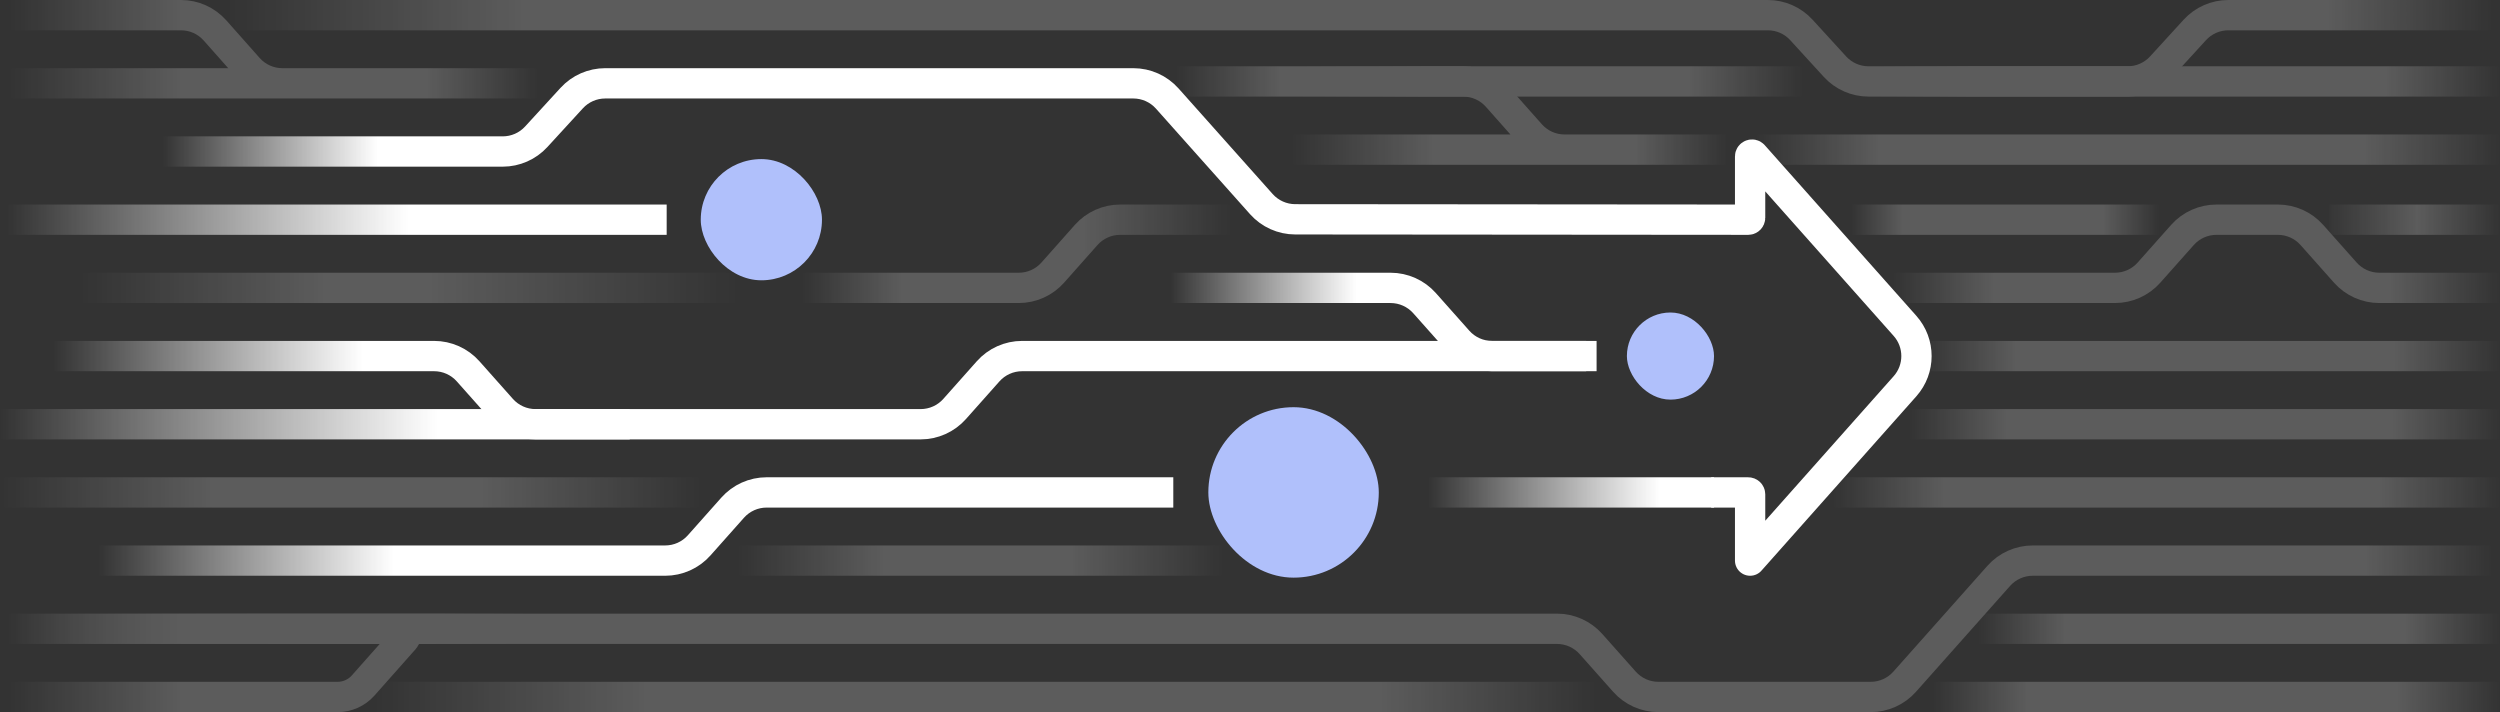 <svg width="1320" height="376" viewBox="0 0 1320 376" fill="none" xmlns="http://www.w3.org/2000/svg">
<rect x="0" y="0" width="1320" height="376" fill="#333333" stroke="none"/>
<g clip-path="url(#clip0_28307_454)">
<path d="M903.5 260L923.059 260C923.611 260 924.059 260.448 924.059 261L924.059 296L1005.84 203.939C1013.92 194.848 1013.92 181.153 1005.84 172.061L925.807 81.967C925.196 81.28 924.059 81.712 924.059 82.631L924.059 114.999C924.059 115.552 923.611 116 923.058 115.999L683.897 115.8C677.061 115.794 670.551 112.874 666.002 107.771L616.31 52.029C611.756 46.921 605.239 44 598.395 44L319.558 44C312.83 44 306.412 46.824 301.866 51.783L283.134 72.217C278.588 77.176 272.17 80 265.442 80L85.5 80" stroke="url(#paint0_linear_28307_454)" stroke-width="16" stroke-linejoin="round"/>
<path d="M51.5 296L351.222 295.999C358.078 295.999 364.606 293.068 369.16 287.944L386.84 268.055C391.394 262.931 397.922 259.999 404.778 259.999L619.5 259.999" stroke="url(#paint1_linear_28307_454)" stroke-width="16" stroke-linejoin="round"/>
<path d="M843 188L539.666 188C532.814 188 526.288 190.929 521.733 196.05L504.034 215.95C499.48 221.07 492.954 224 486.101 224L366.94 224L3.14721e-06 224" stroke="url(#paint2_linear_28307_454)" stroke-width="16" stroke-linejoin="round"/>
<path d="M837.5 188L787.778 188C780.922 188 774.394 185.068 769.84 179.945L752.16 160.055C747.606 154.932 741.078 152 734.222 152L618 152" stroke="url(#paint3_linear_28307_454)" stroke-width="16"/>
<path d="M332.5 224L282.778 224C275.922 224 269.394 221.068 264.84 215.945L247.16 196.055C242.606 190.932 236.078 188 229.222 188L28 188" stroke="url(#paint4_linear_28307_454)" stroke-width="16"/>
<g opacity="0.2">
<path d="M655 116L591.432 116C584.567 116 578.031 118.94 573.476 124.076L555.873 143.924C551.318 149.06 544.782 152 537.917 152L422 152" stroke="url(#paint5_linear_28307_454)" stroke-width="16"/>
<path d="M-4.29296e-07 8L95.568 8C102.433 8 108.969 10.94 113.524 16.076L131.127 35.924C135.682 41.06 142.218 44 149.083 44L211.145 44M284 44L211.145 44M211.145 44L0 44" stroke="url(#paint6_linear_28307_454)" stroke-width="16"/>
<path d="M677 43L772.568 43C779.433 43 785.969 45.94 790.524 51.076L808.127 70.924C812.682 76.06 819.218 79 826.083 79L911.5 79L677 79" stroke="url(#paint7_linear_28307_454)" stroke-width="16"/>
<path d="M4.29296e-07 368L178.267 368C183.415 368 188.317 365.795 191.734 361.943L213.549 337.345C215.387 335.272 213.916 332 211.145 332V332M284 332L211.145 332M211.145 332L0 332" stroke="url(#paint8_linear_28307_454)" stroke-width="16"/>
<path d="M398 152L271.79 152L0 152" stroke="url(#paint9_linear_28307_454)" stroke-width="16"/>
<path d="M370 260L0 260" stroke="url(#paint10_linear_28307_454)" stroke-width="16" stroke-linejoin="round"/>
<path d="M1316 296L1073.28 296C1066.42 296 1059.89 298.932 1055.34 304.055L1005.66 359.945C1001.11 365.068 994.578 368 987.722 368H875.653C868.797 368 862.269 365.068 857.715 359.945L840.035 340.055C835.481 334.932 828.953 332 822.097 332H0" stroke="url(#paint11_linear_28307_454)" stroke-width="16" stroke-linejoin="round"/>
<path d="M646 296H389" stroke="url(#paint12_linear_28307_454)" stroke-width="16" stroke-linejoin="round"/>
<path d="M843 368L196 368" stroke="url(#paint13_linear_28307_454)" stroke-width="16" stroke-linejoin="round"/>
<path d="M952 43L620 43" stroke="url(#paint14_linear_28307_454)" stroke-width="16" stroke-linejoin="round"/>
<path d="M1320 43L988 43" stroke="url(#paint15_linear_28307_454)" stroke-width="16" stroke-linejoin="round"/>
<path d="M1320 79L926 79" stroke="url(#paint16_linear_28307_454)" stroke-width="16" stroke-linejoin="round"/>
<path d="M1140 116L977 116" stroke="url(#paint17_linear_28307_454)" stroke-width="16" stroke-linejoin="round"/>
<path d="M1320 116L1230 116" stroke="url(#paint18_linear_28307_454)" stroke-width="16" stroke-linejoin="round"/>
<path d="M999 152.001L1116.72 152.001C1123.58 152.001 1130.11 149.069 1134.66 143.945L1152.34 124.055C1156.89 118.932 1163.42 116 1170.28 116L1202.72 116C1209.58 116 1216.11 118.932 1220.66 124.055L1238.34 143.945C1242.89 149.069 1249.42 152.001 1256.28 152.001L1326 152.001" stroke="url(#paint19_linear_28307_454)" stroke-width="16" stroke-linejoin="round"/>
<path d="M1320 188L1013 188" stroke="url(#paint20_linear_28307_454)" stroke-width="16" stroke-linejoin="round"/>
<path d="M1320 224L1007 224" stroke="url(#paint21_linear_28307_454)" stroke-width="16" stroke-linejoin="round"/>
<path d="M1320 260L967 260" stroke="url(#paint22_linear_28307_454)" stroke-width="16" stroke-linejoin="round"/>
<path d="M1320 368L1020 368" stroke="url(#paint23_linear_28307_454)" stroke-width="16" stroke-linejoin="round"/>
<path d="M1320 332L1044 332" stroke="url(#paint24_linear_28307_454)" stroke-width="16" stroke-linejoin="round"/>
<path d="M118 8H933.424C940.162 8 946.59 10.833 951.136 15.806L968.864 35.194C973.41 40.167 979.838 43 986.576 43H1123.42C1130.16 43 1136.59 40.167 1141.14 35.194L1158.86 15.806C1163.41 10.833 1169.84 8 1176.58 8H1316" stroke="url(#paint25_linear_28307_454)" stroke-width="16" stroke-linejoin="round"/>
</g>
<path d="M905 260L754 260" stroke="url(#paint26_linear_28307_454)" stroke-width="16"/>
<path d="M352 116L0 116" stroke="url(#paint27_linear_28307_454)" stroke-width="16"/>
<rect x="370" y="84" width="64" height="64" rx="32" fill="#B0C0FB"/>
<rect x="638" y="215" width="90" height="90" rx="45" fill="#B0C0FB"/>
<rect x="859" y="165" width="46" height="46" rx="23" fill="#B0C0FB"/>
</g>
<defs>
<linearGradient id="paint0_linear_28307_454" x1="478.771" y1="188.749" x2="86" y2="188.749" gradientUnits="userSpaceOnUse">
<stop offset="0.711" stop-color="white"/>
<stop offset="1" stop-color="white" stop-opacity="0"/>
</linearGradient>
<linearGradient id="paint1_linear_28307_454" x1="563.5" y1="367.251" x2="52" y2="367.251" gradientUnits="userSpaceOnUse">
<stop stop-color="white"/>
<stop offset="0.398" stop-color="white"/>
<stop offset="0.695" stop-color="white"/>
<stop offset="1" stop-color="white" stop-opacity="0"/>
</linearGradient>
<linearGradient id="paint2_linear_28307_454" x1="5.55515e-05" y1="-22.16" x2="932" y2="-22.16" gradientUnits="userSpaceOnUse">
<stop stop-color="white" stop-opacity="0"/>
<stop offset="0.248" stop-color="white"/>
</linearGradient>
<linearGradient id="paint3_linear_28307_454" x1="808.5" y1="186.64" x2="618" y2="186.64" gradientUnits="userSpaceOnUse">
<stop stop-color="white"/>
<stop offset="0.484" stop-color="white"/>
<stop offset="1" stop-color="white" stop-opacity="0"/>
</linearGradient>
<linearGradient id="paint4_linear_28307_454" x1="303.5" y1="222.64" x2="28" y2="222.64" gradientUnits="userSpaceOnUse">
<stop stop-color="white"/>
<stop offset="0.407" stop-color="white"/>
<stop offset="1" stop-color="white" stop-opacity="0"/>
</linearGradient>
<linearGradient id="paint5_linear_28307_454" x1="650" y1="117.36" x2="423.5" y2="117.36" gradientUnits="userSpaceOnUse">
<stop stop-color="white" stop-opacity="0"/>
<stop offset="0.345" stop-color="white"/>
<stop offset="0.767" stop-color="white"/>
<stop offset="1" stop-color="white" stop-opacity="0"/>
</linearGradient>
<linearGradient id="paint6_linear_28307_454" x1="5" y1="9.36" x2="284" y2="9.36" gradientUnits="userSpaceOnUse">
<stop stop-color="white" stop-opacity="0"/>
<stop offset="0.326" stop-color="white"/>
<stop offset="0.79" stop-color="white"/>
<stop offset="1" stop-color="white" stop-opacity="0"/>
</linearGradient>
<linearGradient id="paint7_linear_28307_454" x1="682" y1="44.361" x2="912" y2="44.361" gradientUnits="userSpaceOnUse">
<stop stop-color="white" stop-opacity="0"/>
<stop offset="0.326" stop-color="white"/>
<stop offset="0.79" stop-color="white"/>
<stop offset="1" stop-color="white" stop-opacity="0"/>
</linearGradient>
<linearGradient id="paint8_linear_28307_454" x1="5" y1="366.64" x2="284" y2="366.64" gradientUnits="userSpaceOnUse">
<stop stop-color="white" stop-opacity="0"/>
<stop offset="0.326" stop-color="white"/>
<stop offset="0.79" stop-color="white"/>
<stop offset="1" stop-color="white" stop-opacity="0"/>
</linearGradient>
<linearGradient id="paint9_linear_28307_454" x1="389.576" y1="709837" x2="42.493" y2="709837" gradientUnits="userSpaceOnUse">
<stop stop-color="white" stop-opacity="0"/>
<stop offset="0.47" stop-color="white"/>
<stop offset="0.627" stop-color="white"/>
<stop offset="1" stop-color="white" stop-opacity="0"/>
</linearGradient>
<linearGradient id="paint10_linear_28307_454" x1="370" y1="260.333" x2="0.885" y2="260.333" gradientUnits="userSpaceOnUse">
<stop stop-color="white" stop-opacity="0"/>
<stop offset="0.314" stop-color="white"/>
<stop offset="0.699" stop-color="white"/>
<stop offset="1" stop-color="white" stop-opacity="0"/>
</linearGradient>
<linearGradient id="paint11_linear_28307_454" x1="1316" y1="332.333" x2="3.149" y2="332.334" gradientUnits="userSpaceOnUse">
<stop stop-color="white" stop-opacity="0"/>
<stop offset="0.051" stop-color="white"/>
<stop offset="0.885" stop-color="white"/>
<stop offset="1" stop-color="white" stop-opacity="0"/>
</linearGradient>
<linearGradient id="paint12_linear_28307_454" x1="646" y1="296.333" x2="389.615" y2="296.333" gradientUnits="userSpaceOnUse">
<stop stop-color="white" stop-opacity="0"/>
<stop offset="0.314" stop-color="white"/>
<stop offset="0.699" stop-color="white"/>
<stop offset="1" stop-color="white" stop-opacity="0"/>
</linearGradient>
<linearGradient id="paint13_linear_28307_454" x1="843" y1="368.333" x2="197.548" y2="368.333" gradientUnits="userSpaceOnUse">
<stop stop-color="white" stop-opacity="0"/>
<stop offset="0.177" stop-color="white"/>
<stop offset="0.777" stop-color="white"/>
<stop offset="1" stop-color="white" stop-opacity="0"/>
</linearGradient>
<linearGradient id="paint14_linear_28307_454" x1="952" y1="43.333" x2="620.794" y2="43.333" gradientUnits="userSpaceOnUse">
<stop stop-color="white" stop-opacity="0"/>
<stop offset="0.182" stop-color="white"/>
<stop offset="0.834" stop-color="white"/>
<stop offset="1" stop-color="white" stop-opacity="0"/>
</linearGradient>
<linearGradient id="paint15_linear_28307_454" x1="1320" y1="43.333" x2="988.794" y2="43.333" gradientUnits="userSpaceOnUse">
<stop stop-color="white" stop-opacity="0"/>
<stop offset="0.182" stop-color="white"/>
<stop offset="0.834" stop-color="white"/>
<stop offset="1" stop-color="white" stop-opacity="0"/>
</linearGradient>
<linearGradient id="paint16_linear_28307_454" x1="1320" y1="79.333" x2="926.943" y2="79.333" gradientUnits="userSpaceOnUse">
<stop stop-color="white" stop-opacity="0"/>
<stop offset="0.182" stop-color="white"/>
<stop offset="0.834" stop-color="white"/>
<stop offset="1" stop-color="white" stop-opacity="0"/>
</linearGradient>
<linearGradient id="paint17_linear_28307_454" x1="1140" y1="116.333" x2="977.39" y2="116.333" gradientUnits="userSpaceOnUse">
<stop stop-color="white" stop-opacity="0"/>
<stop offset="0.182" stop-color="white"/>
<stop offset="0.834" stop-color="white"/>
<stop offset="1" stop-color="white" stop-opacity="0"/>
</linearGradient>
<linearGradient id="paint18_linear_28307_454" x1="1320" y1="116.333" x2="1226.11" y2="116.333" gradientUnits="userSpaceOnUse">
<stop stop-color="white" stop-opacity="0"/>
<stop offset="0.465" stop-color="white"/>
<stop offset="1" stop-color="white" stop-opacity="0"/>
</linearGradient>
<linearGradient id="paint19_linear_28307_454" x1="1320" y1="152.333" x2="999.768" y2="152.333" gradientUnits="userSpaceOnUse">
<stop stop-color="white" stop-opacity="0"/>
<stop offset="0.182" stop-color="white"/>
<stop offset="0.834" stop-color="white"/>
<stop offset="1" stop-color="white" stop-opacity="0"/>
</linearGradient>
<linearGradient id="paint20_linear_28307_454" x1="1320" y1="188.333" x2="1013.73" y2="188.333" gradientUnits="userSpaceOnUse">
<stop stop-color="white" stop-opacity="0"/>
<stop offset="0.182" stop-color="white"/>
<stop offset="0.834" stop-color="white"/>
<stop offset="1" stop-color="white" stop-opacity="0"/>
</linearGradient>
<linearGradient id="paint21_linear_28307_454" x1="1320" y1="224.333" x2="1007.75" y2="224.333" gradientUnits="userSpaceOnUse">
<stop stop-color="white" stop-opacity="0"/>
<stop offset="0.182" stop-color="white"/>
<stop offset="0.834" stop-color="white"/>
<stop offset="1" stop-color="white" stop-opacity="0"/>
</linearGradient>
<linearGradient id="paint22_linear_28307_454" x1="1320" y1="260.333" x2="967.845" y2="260.333" gradientUnits="userSpaceOnUse">
<stop stop-color="white" stop-opacity="0"/>
<stop offset="0.182" stop-color="white"/>
<stop offset="0.834" stop-color="white"/>
<stop offset="1" stop-color="white" stop-opacity="0"/>
</linearGradient>
<linearGradient id="paint23_linear_28307_454" x1="1320" y1="368.333" x2="1020.72" y2="368.333" gradientUnits="userSpaceOnUse">
<stop stop-color="white" stop-opacity="0"/>
<stop offset="0.182" stop-color="white"/>
<stop offset="0.834" stop-color="white"/>
<stop offset="1" stop-color="white" stop-opacity="0"/>
</linearGradient>
<linearGradient id="paint24_linear_28307_454" x1="1320" y1="332.333" x2="1044.66" y2="332.333" gradientUnits="userSpaceOnUse">
<stop stop-color="white" stop-opacity="0"/>
<stop offset="0.182" stop-color="white"/>
<stop offset="0.834" stop-color="white"/>
<stop offset="1" stop-color="white" stop-opacity="0"/>
</linearGradient>
<linearGradient id="paint25_linear_28307_454" x1="1316" y1="8.333" x2="119.69" y2="8.333" gradientUnits="userSpaceOnUse">
<stop stop-color="white" stop-opacity="0"/>
<stop offset="0.073" stop-color="white"/>
<stop offset="0.869" stop-color="white"/>
<stop offset="1" stop-color="white" stop-opacity="0"/>
</linearGradient>
<linearGradient id="paint26_linear_28307_454" x1="905" y1="-1.95608e+07" x2="754" y2="-1.95608e+07" gradientUnits="userSpaceOnUse">
<stop stop-color="white"/>
<stop offset="0.19" stop-color="white"/>
<stop offset="1" stop-color="white" stop-opacity="0"/>
</linearGradient>
<linearGradient id="paint27_linear_28307_454" x1="353.613" y1="-1.95609e+07" x2="3.647" y2="-1.95609e+07" gradientUnits="userSpaceOnUse">
<stop stop-color="white"/>
<stop offset="0.394" stop-color="white"/>
<stop offset="1" stop-color="white" stop-opacity="0"/>
</linearGradient>
<clipPath id="clip0_28307_454">
<rect width="1320" height="376" fill="white"/>
</clipPath>
</defs>
</svg>
